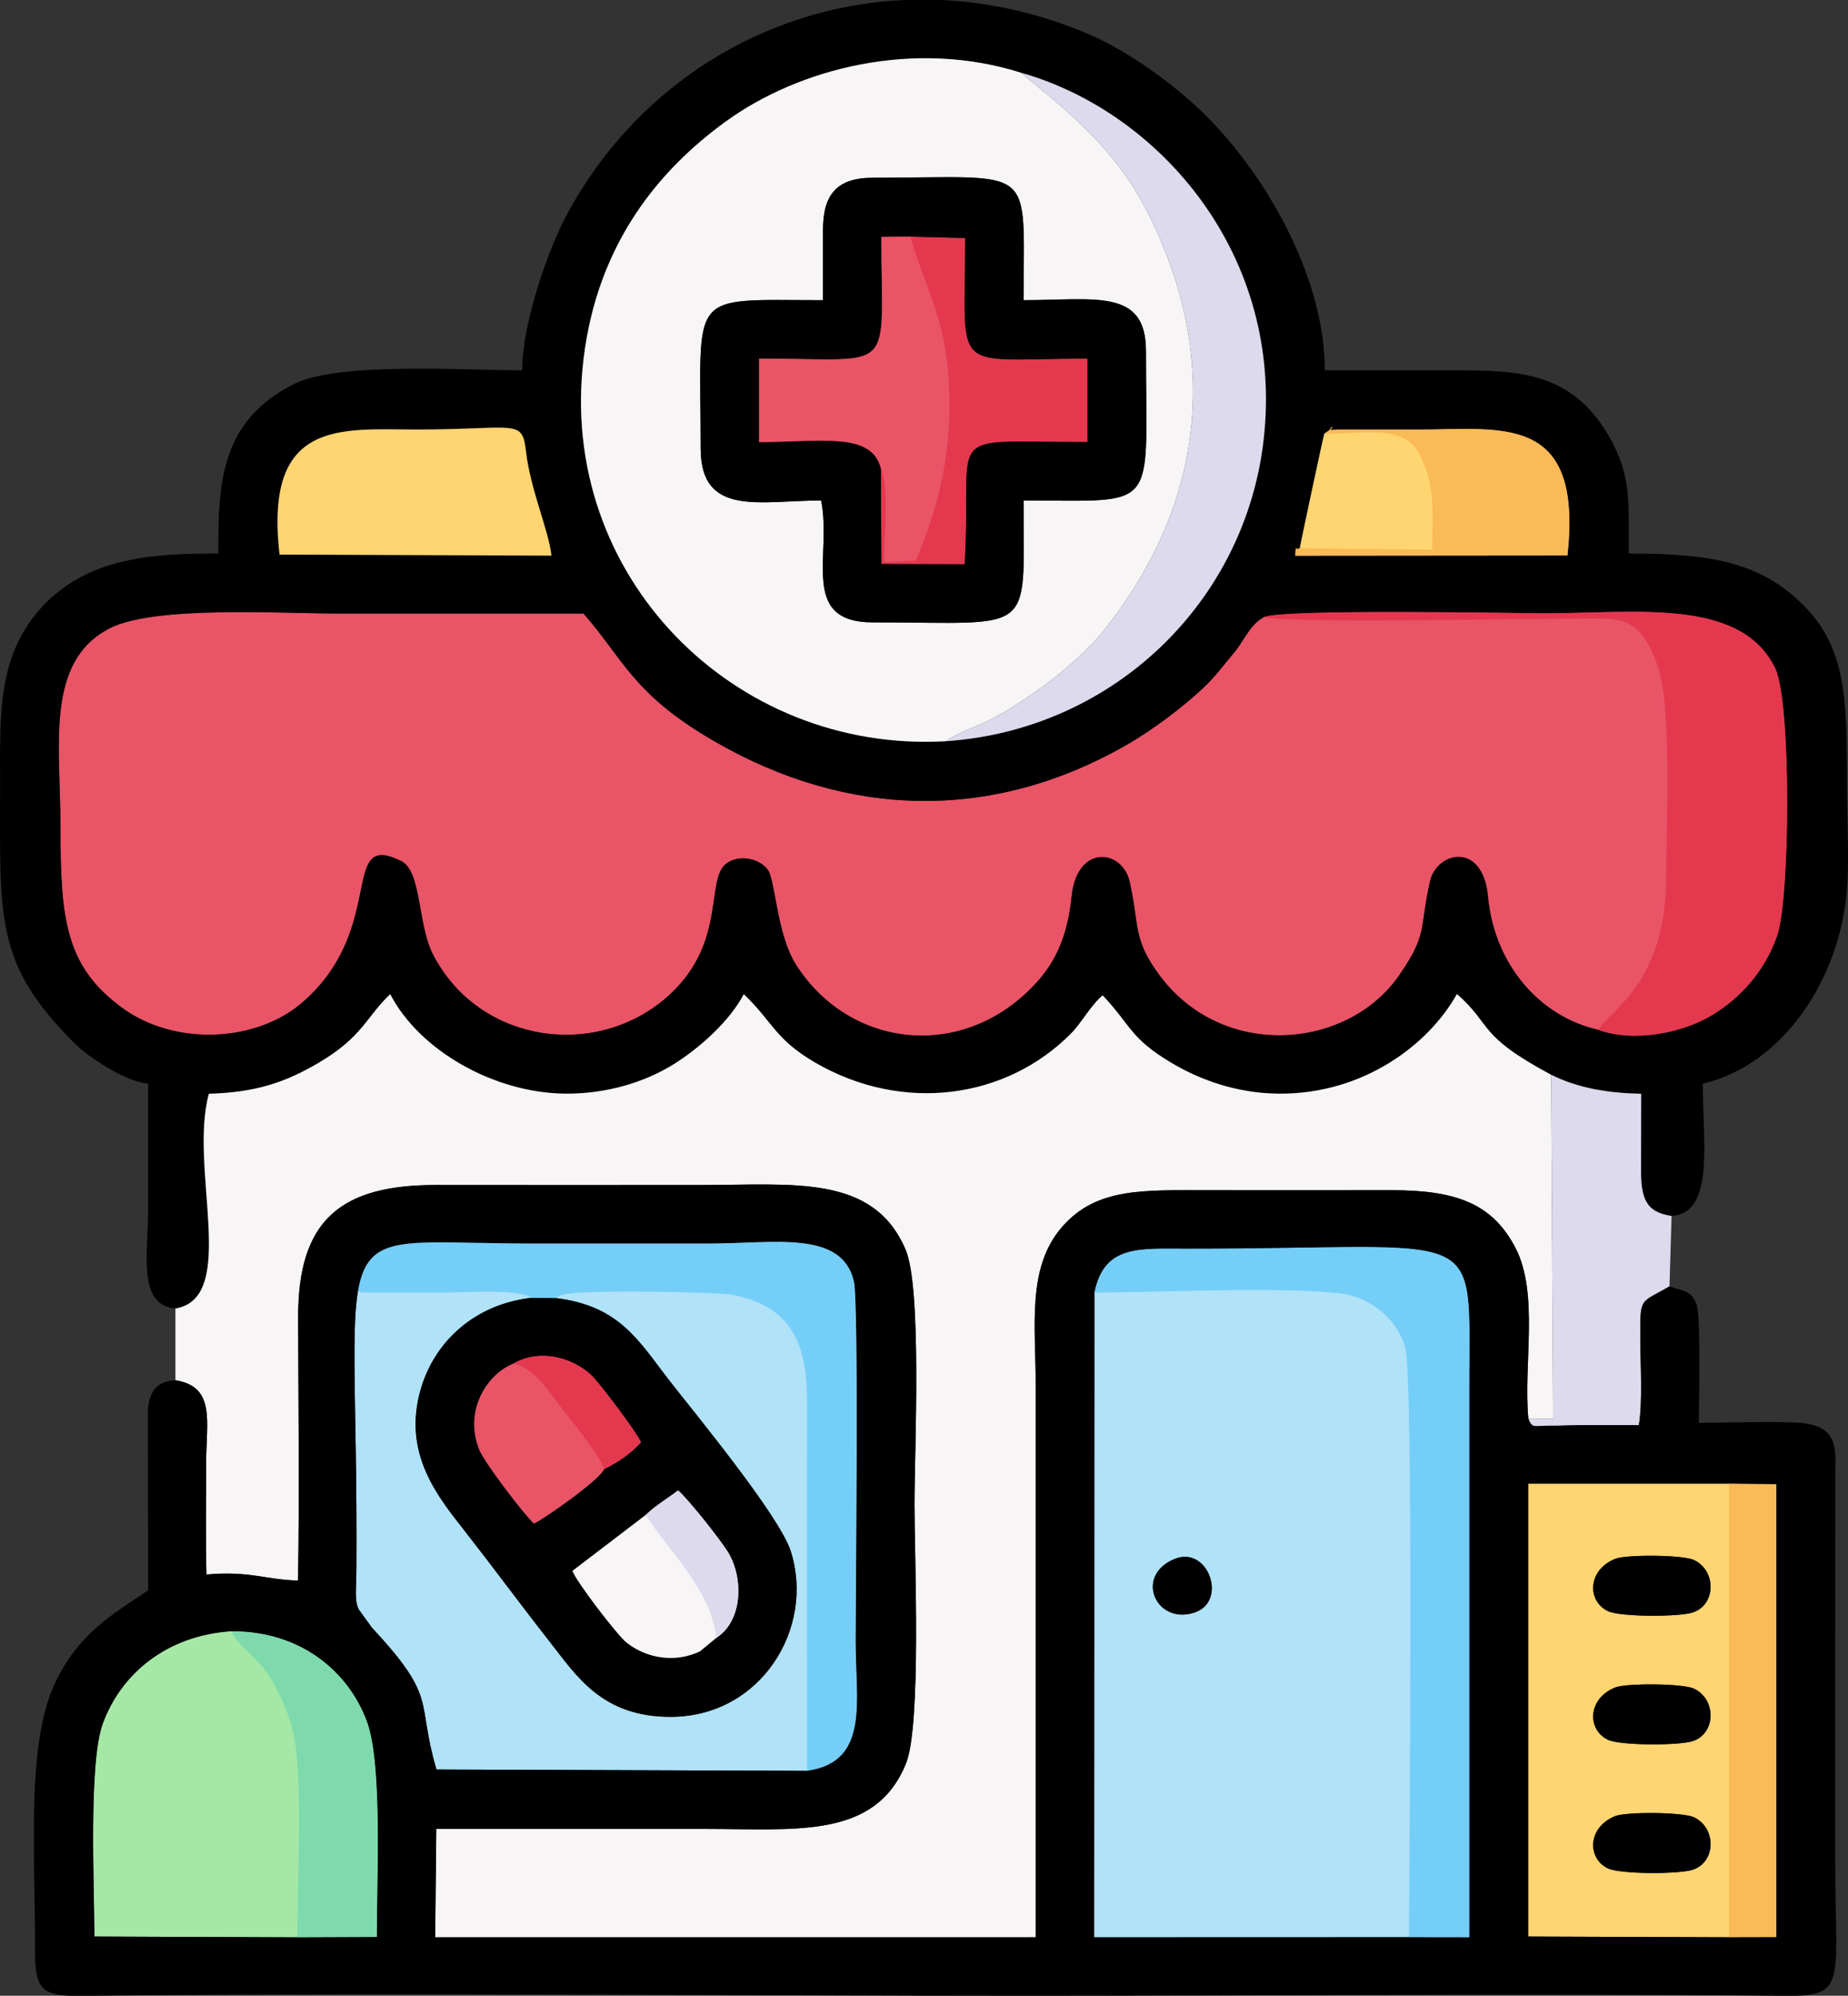 <?xml version="1.0" encoding="UTF-8"?>
<!DOCTYPE svg PUBLIC "-//W3C//DTD SVG 1.1//EN" "http://www.w3.org/Graphics/SVG/1.1/DTD/svg11.dtd">
<!-- Creator: CorelDRAW (Evaluation Version) -->
<svg xmlns="http://www.w3.org/2000/svg" xml:space="preserve" width="100%" height="100%" version="1.1" style="shape-rendering:geometricPrecision; text-rendering:geometricPrecision; image-rendering:optimizeQuality; fill-rule:evenodd; clip-rule:evenodd"
viewBox="0 0 6965.43 7519.04"
 xmlns:xlink="http://www.w3.org/1999/xlink"
 xmlns:xodm="http://www.corel.com/coreldraw/odm/2003">
 <rect x="0" y="0" width="6965.43" height="7519.04" fill="#333333" stroke="none"/>
 <defs>
  <style type="text/css">
   <![CDATA[
    .fil3 {fill:black}
    .fil7 {fill:#75CEF8}
    .fil11 {fill:#7EDAAD}
    .fil6 {fill:#A5E8A6}
    .fil5 {fill:#B0E2F8}
    .fil9 {fill:#DCDAEC}
    .fil8 {fill:#E4384F}
    .fil2 {fill:#E4384F}
    .fil10 {fill:#E95467}
    .fil1 {fill:#E95467}
    .fil4 {fill:#F8F5F7}
    .fil12 {fill:#FABA58}
    .fil0 {fill:#FED571}
   ]]>
  </style>
 </defs>
 <g id="Layer_x0020_1">
  <g id="_2200627102960">
   <path class="fil0" d="M4991.03 1634.38c-7.38,25.13 -92.35,426.64 -92.52,430.96 -17.7,12.52 -12.98,-22.04 -16.44,28.36l1025.88 -0.9c59.75,-541.49 -251.86,-473.34 -562.05,-474.5l-307.97 -0.13c-67.44,10.97 30.99,-36.49 -46.9,16.21z"/>
   <path class="fil1" d="M6023.66 3879.65c138.82,50.32 322.66,9.77 429.79,-55.39 105.41,-64.12 196.73,-162.21 244.89,-298.49 48.88,-138.29 54.24,-880.51 -7.33,-1007.89 -129.61,-268.14 -528.17,-207.11 -875.17,-207.11 -49.36,0 -1009.35,-18.6 -1054.19,15.67 -50.71,26.69 -73.31,89.24 -111.95,134.77 -40.3,47.5 -70.49,89.64 -116.74,132.75 -72.82,67.87 -182.82,152.9 -287.05,212.64 -506.18,290.11 -1048.88,275.83 -1548.49,-11.08 -312.92,-179.69 -345.96,-311.15 -498.22,-484.08 -307.07,0 -614.14,0 -921.21,0 -223.65,0 -695.11,-30.66 -864.24,55.48 -245.26,124.91 -185.89,444.84 -185.9,746.44 -0.01,346.81 17.14,526.67 233.44,684.35 196.74,143.42 505.8,132 683.09,-24.91 317.57,-281.08 131.86,-646.78 368.62,-528.18 76.04,38.09 60.73,238.67 119.29,351.94 175.03,338.5 625.31,398.68 894.29,148.56 213.58,-198.59 131.04,-435.9 212.7,-492.93 48.07,-33.57 121,-18.47 153.48,23.07 30.79,39.37 32.91,242.83 108.89,361.36 201.5,314.38 632.23,365.4 905.74,64.63 77.39,-85.11 117.44,-184.82 131.72,-323.76 20.43,-198.91 191.23,-177.84 218.66,-55.89 37.5,166.83 10.68,216.78 114.15,354.77 240.21,320.33 709.69,277.68 902.64,-3.04 107.91,-157.01 74.49,-169.34 115.19,-352.45 24.98,-112.37 199.35,-152.97 218.68,56.87 23.42,254.43 193.64,452.38 415.23,501.9z"/>
   <path class="fil2" d="M3320.12 1764.74l1.75 360.18 314.09 0.8c30.92,-518.81 -102.41,-460.3 463.2,-460.3l0 -314.39c-524.76,0 -461.16,71.74 -461.16,-454.22l-207 -5.52 -108.92 1.48c0.05,528.06 63.62,458.2 -461.12,458.2l0 314.53c229.64,0 424.48,-40.97 459.16,99.24z"/>
   <path class="fil3" d="M4761.65 2326.44c44.84,-34.27 1004.83,-15.67 1054.19,-15.67 347,0 745.56,-61.03 875.17,207.11 61.57,127.38 56.21,869.6 7.33,1007.89 -48.16,136.28 -139.48,234.37 -244.89,298.49 -107.13,65.16 -290.97,105.71 -429.79,55.39 -221.59,-49.52 -391.81,-247.47 -415.23,-501.9 -19.33,-209.84 -193.7,-169.24 -218.68,-56.87 -40.7,183.11 -7.28,195.44 -115.19,352.45 -192.95,280.72 -662.43,323.37 -902.64,3.04 -103.47,-137.99 -76.65,-187.94 -114.15,-354.77 -27.43,-121.95 -198.23,-143.02 -218.66,55.89 -14.28,138.94 -54.33,238.65 -131.72,323.76 -273.51,300.77 -704.24,249.75 -905.74,-64.63 -75.98,-118.53 -78.1,-321.99 -108.89,-361.36 -32.48,-41.54 -105.41,-56.64 -153.48,-23.07 -81.66,57.03 0.88,294.34 -212.7,492.93 -268.98,250.12 -719.26,189.94 -894.29,-148.56 -58.56,-113.27 -43.25,-313.85 -119.29,-351.94 -236.76,-118.6 -51.05,247.1 -368.62,528.18 -177.29,156.91 -486.35,168.33 -683.09,24.91 -216.3,-157.68 -233.45,-337.54 -233.44,-684.35 0.01,-301.6 -59.36,-621.53 185.9,-746.44 169.13,-86.14 640.59,-55.48 864.24,-55.48 307.07,0 614.14,0 921.21,0 152.26,172.93 185.3,304.39 498.22,484.08 499.61,286.91 1042.31,301.19 1548.49,11.08 104.23,-59.74 214.23,-144.77 287.05,-212.64 46.25,-43.11 76.44,-85.25 116.74,-132.75 38.64,-45.53 61.24,-108.08 111.95,-134.77zm-1353.05 -2326.43l139.51 0c179.51,8.24 362.8,48.23 543.43,123.57 165.2,68.89 353.92,207.24 474.54,333.17 228.62,238.65 427.37,607.24 427.37,938.39 156.64,0 313.29,0 469.94,0 255.15,0 477.71,-3.38 622.21,288.3 61.44,124.02 53.33,226.79 53.33,401.92 314.44,0 497.3,34.31 657.77,194 162.78,161.98 164.62,356.85 164.62,672.45 0,125.32 10.49,305.11 -2.04,423.84 -34.6,327.57 -245.34,638 -541.33,706.96 0,216.64 46.31,488.68 -117.48,498.49 -99.3,-13.85 -115.46,-70.57 -115.08,-174.64 0.36,-95.23 0.54,-190.41 0.54,-285.65 -126.26,-2.8 -236.95,-20.89 -339.24,-71.54 -281.72,-150.68 -219.39,-185.17 -355.29,-304.39 -104.34,188.1 -351.18,379.15 -674.22,375.44 -158.95,-1.83 -297.63,-53.34 -404.82,-117.81 -153.4,-92.26 -145.57,-134.27 -255.99,-252.31 -40.11,31.14 -80.93,104.31 -117.49,141.52 -245.1,249.41 -635.14,302.57 -964.2,112.86 -153.83,-88.7 -162.74,-155.96 -271.24,-258.99 -52.62,100.79 -164.98,201.74 -262.93,263.14 -109.63,68.73 -254.96,113.08 -410.8,111.6 -266.65,-2.54 -549.02,-162.15 -658.89,-374.8 -90.14,84.88 -103.05,160.8 -270.96,259.31 -126.13,74 -237.6,110.98 -412.46,115.87 -77.01,277.37 114.22,768.91 -126.21,809.1 -145.01,-12.22 -102.8,-210.5 -102.8,-377.26 0,-156.65 0,-313.29 0,-469.94 -84.56,-7.04 -225.05,-99.82 -275.66,-150.23 -304.06,-302.81 -282.37,-469.04 -282.39,-980.57 -0.01,-262.41 -12.48,-494.36 171.93,-679.83 173.78,-174.79 414.8,-186.62 650.47,-186.62 0,-263.47 6.01,-498.28 286.28,-638.9 166.98,-83.79 643,-51.32 859.19,-51.32 0,-178.78 98.42,-453.19 161.29,-572.99 257.69,-491.03 743.43,-797.69 1279.1,-822.14zm1489.91 2065.33c0.17,-4.32 85.14,-405.83 92.52,-430.96 77.89,-52.7 -20.54,-5.24 46.9,-16.21l307.97 0.13c310.19,1.16 621.8,-66.99 562.05,474.5l-1025.88 0.9c3.46,-50.4 -1.26,-15.84 16.44,-28.36zm-3844.79 24c-59.41,-513.92 233.57,-471.07 517.98,-471.07 376.65,0.01 396.56,-43.37 411.05,84.01 16.14,141.93 87.65,302.4 95.49,391.11l-1024.52 -4.05zm2511.73 703.12c-798.65,45.95 -1465.16,-623.37 -1365.77,-1441.6 52.83,-434.85 286.01,-711.8 535.22,-892.62 277.49,-201.32 709.42,-311.76 1112.82,-184.43 522.67,147.4 995.89,688.6 914.72,1386.03 -70.78,608.25 -565.85,1089.37 -1196.99,1132.62z"/>
   <path class="fil4" d="M661.19 4929.81l0 270.21c152.65,24.09 115.97,156.74 115.93,307.09 -0.04,140.83 -2.72,284.39 1.08,424.88 162.4,-14.93 224.85,20.28 345.11,22.56 5.36,-328.43 1.26,-661.93 0.42,-990.8 -0.94,-367.66 160.67,-500.05 521.39,-499.29 332.85,0.71 665.77,0.05 998.63,0.05 346.43,0 648.11,-41.38 769.58,243.47 62.31,146.13 33.6,757.55 33.6,960.68 0,204.32 26.67,831.84 -32.61,976.62 -116.14,283.59 -413.46,245.14 -755.88,245.14 -337.99,0 -675.98,0 -1013.96,0l-4.22 408.42 2263.59 -0.11 0 -2070.64c0,-235.59 -34.86,-452.86 100.53,-607.17 129.03,-147.05 304.93,-136.82 548.5,-136.82 230.08,0 460.19,0.37 690.27,-0.04 246.39,-0.45 382.1,50.87 468.66,216.82 90.09,172.7 29.12,442.15 48.97,644.76l93.22 -0.07 -7.31 -1296.3c-281.72,-150.68 -219.39,-185.17 -355.29,-304.39 -104.34,188.1 -351.18,379.15 -674.22,375.44 -158.95,-1.83 -297.63,-53.34 -404.82,-117.81 -153.4,-92.26 -145.57,-134.27 -255.99,-252.31 -40.11,31.14 -80.93,104.31 -117.49,141.52 -245.1,249.41 -635.14,302.57 -964.2,112.86 -153.83,-88.7 -162.74,-155.96 -271.24,-258.99 -52.62,100.79 -164.98,201.74 -262.93,263.14 -109.63,68.73 -254.96,113.08 -410.8,111.6 -266.65,-2.54 -549.02,-162.15 -658.89,-374.8 -90.14,84.88 -103.05,160.8 -270.96,259.31 -126.13,74 -237.6,110.98 -412.46,115.87 -77.01,277.37 114.22,768.91 -126.21,809.1z"/>
   <path class="fil5" d="M4427.73 5873.13c125.94,-51.09 200.88,160.09 74.83,202 -145.47,48.38 -229,-139.45 -74.83,-202zm883.16 1425.34l227.41 0.32c0,-695.15 0,-1390.27 0,-2085.39 0,-613.65 66.41,-508.44 -1058.85,-509.11 -185.95,-0.11 -317.06,-16.13 -354.58,164.96l-0.92 2429.6 1186.94 -0.38z"/>
   <path class="fil4" d="M3102.02 866.46c0,-133.35 51.98,-196.72 187.9,-196.72 621.25,0 568.28,-60.9 568.14,461.14 268.32,0 461.25,-46.01 461.25,190.83 0,613.57 55.9,563.86 -461.18,563.86 0,516.96 47.64,459.16 -568.21,459.16 -278.69,0 -153.24,-254.1 -195,-459.16 -231.47,0 -454.03,63.75 -454.03,-196.71 0,-602.3 -55.57,-557.98 461.13,-557.98l0 -264.42zm463.43 1926c48.82,-35.09 125.36,-57.91 181.38,-88.49 146.98,-80.24 321.22,-210.01 423.17,-340.48 366.18,-468.58 431.38,-1009.08 160.72,-1553.2 -89.47,-179.89 -203.45,-298.91 -343.57,-421.21l-139.43 -115.27c-403.4,-127.33 -835.33,-16.89 -1112.82,184.43 -249.21,180.82 -482.39,457.77 -535.22,892.62 -99.39,818.23 567.12,1487.55 1365.77,1441.6z"/>
   <path class="fil5" d="M1359.82 6074.1l41.91 57.93c251.87,270.46 165.89,272.12 243.4,534.53l1396.99 5.08c236.97,-33.6 183.22,-260.92 183.22,-488.99 0,-178 12.47,-1273.47 -6.45,-1354.85 -45.43,-195.47 -302,-143.08 -545.77,-143.08 -225.18,0 -450.36,0 -675.53,0 -805.52,0 -645.13,-144.46 -654.33,1233.69 -0.5,74 -9.62,126.53 16.56,155.69zm731.9 -1183.86c244.94,28.1 317.05,164.27 431.63,311.45 95.93,123.22 414.9,509.07 457.41,643.31 91.5,288.93 -112.59,623.88 -454.5,623.15 -258.19,-0.55 -352.84,-153.79 -455.77,-284.9 -108.26,-137.92 -208.3,-274.27 -318.85,-415.41 -100.48,-128.27 -237.71,-293.1 -164.62,-538.04 53.21,-178.33 204.21,-315.93 415.35,-340.19l89.35 0.63z"/>
   <path class="fil3" d="M3431 891.29l207 5.52c0,525.96 -63.6,454.22 461.16,454.22l0 314.39c-565.61,0 -432.28,-58.51 -463.2,460.3l-314.09 -0.8 -1.75 -360.18c-34.68,-140.21 -229.52,-99.24 -459.16,-99.24l0 -314.53c524.74,0 461.17,69.86 461.12,-458.2l108.92 -1.48zm-328.98 -24.83l0 264.42c-516.7,0 -461.13,-44.32 -461.13,557.98 0,260.46 222.56,196.71 454.03,196.71 41.76,205.06 -83.69,459.16 195,459.16 615.85,0 568.21,57.8 568.21,-459.16 517.08,0 461.18,49.71 461.18,-563.86 0,-236.84 -192.93,-190.83 -461.25,-190.83 0.14,-522.04 53.11,-461.14 -568.14,-461.14 -135.92,0 -187.9,63.37 -187.9,196.72z"/>
   <path class="fil0" d="M6087.2 6842.38c41.86,-17.12 256.16,-15.83 298.25,4.42 83.32,40.08 82.9,166 -2.77,196.69 -50.51,18.1 -275.11,18.04 -322.05,-4.32 -78.25,-37.28 -78.1,-153.95 26.57,-196.79zm429.98 456.27l178.33 -0.42 0 -1706.83 -178.33 -1.85 -757.23 0.12 0 1706.24 757.23 2.74zm-429.98 -940.89c41.86,-17.13 256.16,-15.84 298.25,4.41 83.32,40.09 82.9,166 -2.77,196.7 -50.51,18.1 -275.11,18.03 -322.05,-4.33 -78.25,-37.28 -78.1,-153.95 26.57,-196.78zm0 -484.63c41.86,-17.12 256.16,-15.83 298.25,4.42 83.32,40.08 82.9,166 -2.77,196.69 -50.51,18.1 -275.11,18.04 -322.05,-4.32 -78.25,-37.28 -78.1,-153.95 26.57,-196.79z"/>
   <path class="fil3" d="M2433.92 5707.52c37.27,-35.55 81.52,-61.4 121.72,-92.08 36.88,30.96 157.64,182.99 187.89,231.97 58.67,95.03 57.71,257.67 -44.03,323.46l-60.98 50.4c-27.58,13.34 -63.12,23.07 -97.53,24.78 -73.94,3.67 -137.91,-24.25 -180.66,-58.73 -32.17,-25.94 -183.75,-221.56 -202.8,-269.01l276.39 -210.79zm-498.22 -570.44c111.68,-63.1 243.2,-11.76 303.48,55.03 31.01,34.36 155.41,196.77 176.73,241.58 -43.93,46.81 -79.19,70.17 -139.23,101.48 -15.34,40.18 -233.24,192.54 -264.41,204.77 -38.7,-36.02 -186.25,-229.6 -205.49,-277.12 -58.68,-144.98 25.27,-284.21 128.92,-325.74zm156.02 -246.84l-89.35 -0.63c-211.14,24.26 -362.14,161.86 -415.35,340.19 -73.09,244.94 64.14,409.77 164.62,538.04 110.55,141.14 210.59,277.49 318.85,415.41 102.93,131.11 197.58,284.35 455.77,284.9 341.91,0.73 546,-334.22 454.5,-623.15 -42.51,-134.24 -361.48,-520.09 -457.41,-643.31 -114.58,-147.18 -186.69,-283.35 -431.63,-311.45z"/>
   <path class="fil6" d="M871.74 6145.51c-244.92,16.1 -417.26,161.67 -485.11,350.29 -53.16,147.8 -30.98,611.95 -30.98,800.1l764.98 3.04 299.87 -1.19c-0.61,-203.93 22.48,-647.34 -36.46,-809.71 -68.34,-188.22 -247.75,-343.96 -512.3,-342.53z"/>
   <path class="fil7" d="M4124.87 4869.25c273.83,0 652.25,-22 913.4,1.89 126.71,11.58 225.16,97.01 257.54,201.95 33.89,109.85 15.08,2009.58 15.08,2225.38l227.41 0.32c0,-695.15 0,-1390.27 0,-2085.39 0,-613.65 66.41,-508.44 -1058.85,-509.11 -185.95,-0.11 -317.06,-16.13 -354.58,164.96z"/>
   <path class="fil8" d="M6023.66 3879.65c138.82,50.32 322.66,9.77 429.79,-55.39 105.41,-64.12 196.73,-162.21 244.89,-298.49 48.88,-138.29 54.24,-880.51 -7.33,-1007.89 -129.61,-268.14 -528.17,-207.11 -875.17,-207.11 -49.36,0 -1009.35,-18.6 -1054.19,15.67 183.57,22.27 971.75,3.41 1260.68,3.78 111.73,0.15 168.81,20.96 224.97,175.6 54.88,151.12 33.33,609.79 32.88,799.04 -0.91,392.31 -201.1,493.13 -256.52,574.79z"/>
   <path class="fil7" d="M1364.59 4869.25c109.2,0 216.9,0 324.59,0 78.13,0 264.75,-14.62 313.19,20.36l89.35 0.63 25.39 -12.09c75.66,-22.01 595.85,-9.37 641.71,-0.46 230.37,44.7 284.07,190.73 283.36,409.13 -1.49,461.51 -0.06,923.27 -0.06,1384.82 236.97,-33.6 183.22,-260.92 183.22,-488.99 0,-178 12.47,-1273.47 -6.45,-1354.85 -45.43,-195.47 -302,-143.08 -545.77,-143.08 -225.18,0 -450.36,0 -675.53,0 -375,-81.13 -719.84,-37.7 -647.9,176.85 1.77,5.3 9.93,5.12 14.9,7.68z"/>
   <path class="fil9" d="M3565.45 2792.46c631.14,-43.25 1126.21,-524.37 1196.99,-1132.62 81.17,-697.43 -392.05,-1238.63 -914.72,-1386.03l139.43 115.27c140.12,122.3 254.1,241.32 343.57,421.21 270.66,544.12 205.46,1084.62 -160.72,1553.2 -101.95,130.47 -276.19,260.24 -423.17,340.48 -56.02,30.58 -132.56,53.4 -181.38,88.49z"/>
   <path class="fil9" d="M5760.78 5345.64c15.85,39.38 22.55,24.72 83.18,25.75 36.66,0.62 80.53,-2.22 118.74,-2.28 71.48,-0.12 142.98,0.02 214.47,0.02 14.37,-85.98 6.02,-225.67 5.49,-317.57 -0.98,-170.68 -2.51,-138.87 109.98,-205.3l7.83 -265.16c-99.3,-13.85 -115.46,-70.57 -115.08,-174.64 0.36,-95.23 0.54,-190.41 0.54,-285.65 -126.26,-2.8 -236.95,-20.89 -339.24,-71.54l7.31 1296.3 -93.22 0.07z"/>
   <path class="fil0" d="M1053.72 2089.34l1024.52 4.05c-7.84,-88.71 -79.35,-249.18 -95.49,-391.11 -14.49,-127.38 -34.4,-84 -411.05,-84.01 -284.41,0 -577.39,-42.85 -517.98,471.07z"/>
   <path class="fil10" d="M3320.12 1764.74c32.42,66.14 11.34,263.16 11.38,353.67l120.67 -6.75c79.81,-187.38 131.22,-382.84 126.34,-614.2 -6.17,-292.67 -80.14,-376.76 -147.51,-606.17l-108.92 1.48c0.05,528.06 63.62,458.2 -461.12,458.2l0 314.53c229.64,0 424.48,-40.97 459.16,99.24z"/>
   <path class="fil11" d="M1120.63 7298.94l299.87 -1.19c-0.61,-203.93 22.48,-647.34 -36.46,-809.71 -68.34,-188.22 -247.75,-343.96 -512.3,-342.53 33.07,67.42 99.74,93.52 153.84,187.33 42.53,73.77 80.15,161.55 90.62,261.76 21.08,201.88 4.43,493.06 4.43,704.34z"/>
   <polygon class="fil12" points="6517.18,7298.65 6695.51,7298.23 6695.51,5591.4 6517.18,5589.55 "/>
   <path class="fil12" d="M4898.51 2065.34c-17.7,12.52 -12.98,-22.04 -16.44,28.36l1025.88 -0.9c59.75,-541.49 -251.86,-473.34 -562.05,-474.5l-307.97 -0.13c-67.44,10.97 30.99,-36.49 -46.9,16.21 140.15,0.14 295.4,-36.17 354.72,69.5 67.16,119.64 52.72,221.43 52.72,367.08l-499.96 -5.62z"/>
   <path class="fil10" d="M1935.7 5137.08c-103.65,41.53 -187.6,180.76 -128.92,325.74 19.24,47.52 166.79,241.1 205.49,277.12 31.17,-12.23 249.07,-164.59 264.41,-204.77 60.04,-31.31 95.3,-54.67 139.23,-101.48 -21.32,-44.81 -145.72,-207.22 -176.73,-241.58 -60.28,-66.79 -191.8,-118.13 -303.48,-55.03z"/>
   <path class="fil4" d="M2433.92 5707.52l-276.39 210.79c19.05,47.45 170.63,243.07 202.8,269.01 42.75,34.48 106.72,62.4 180.66,58.73 34.41,-1.71 69.95,-11.44 97.53,-24.78l60.98 -50.4c101.74,-65.79 102.7,-228.43 44.03,-323.46 -30.25,-48.98 -151.01,-201.01 -187.89,-231.97 -40.2,30.68 -84.45,56.53 -121.72,92.08z"/>
   <path class="fil3" d="M6087.2 6357.76c-104.67,42.83 -104.82,159.5 -26.57,196.78 46.94,22.36 271.54,22.43 322.05,4.33 85.67,-30.7 86.09,-156.61 2.77,-196.7 -42.09,-20.25 -256.39,-21.54 -298.25,-4.41z"/>
   <path class="fil3" d="M6087.2 5873.13c-104.67,42.84 -104.82,159.51 -26.57,196.79 46.94,22.36 271.54,22.42 322.05,4.32 85.67,-30.69 86.09,-156.61 2.77,-196.69 -42.09,-20.25 -256.39,-21.54 -298.25,-4.42z"/>
   <path class="fil3" d="M6087.2 6842.38c-104.67,42.84 -104.82,159.51 -26.57,196.79 46.94,22.36 271.54,22.42 322.05,4.32 85.67,-30.69 86.09,-156.61 2.77,-196.69 -42.09,-20.25 -256.39,-21.54 -298.25,-4.42z"/>
   <path class="fil9" d="M2433.92 5707.52c80.87,129.99 246.19,280.06 265.58,463.35 101.74,-65.79 102.7,-228.43 44.03,-323.46 -30.25,-48.98 -151.01,-201.01 -187.89,-231.97 -40.2,30.68 -84.45,56.53 -121.72,92.08z"/>
   <path class="fil8" d="M1935.7 5137.08c78.67,13.81 142.81,119.8 191.63,181.43 30.39,38.35 143.74,179.3 149.35,216.66 60.04,-31.31 95.3,-54.67 139.23,-101.48 -21.32,-44.81 -145.72,-207.22 -176.73,-241.58 -60.28,-66.79 -191.8,-118.13 -303.48,-55.03z"/>
   <path class="fil3" d="M4427.73 5873.13c-154.17,62.55 -70.64,250.38 74.83,202 126.05,-41.91 51.11,-253.09 -74.83,-202z"/>
   <path class="fil3" d="M6517.18 5589.55l178.33 1.85 0 1706.83 -178.33 0.42 -757.23 -2.74 0 -1706.24 757.23 -0.12zm252.02 1929.49l-65.59 0c-939.91,-9.96 -1885.78,0 -2826.27,0 -1158.62,0 -2376.09,-13.56 -3530.27,0l-84.35 0c-111.27,-4.52 -131.75,-38.59 -130.83,-175.6 2.26,-334.25 -35.21,-765.2 73.98,-999.31 88.14,-189 216.91,-261.58 352.52,-352.39l-1.12 -676.66c3.82,-73.09 35,-111.9 103.92,-115.06 152.65,24.09 115.97,156.74 115.93,307.09 -0.04,140.83 -2.72,284.39 1.08,424.88 162.4,-14.93 224.85,20.28 345.11,22.56 5.36,-328.43 1.26,-661.93 0.42,-990.8 -0.94,-367.66 160.67,-500.05 521.39,-499.29 332.85,0.71 665.77,0.05 998.63,0.05 346.43,0 648.11,-41.38 769.58,243.47 62.31,146.13 33.6,757.55 33.6,960.68 0,204.32 26.67,831.84 -32.61,976.62 -116.14,283.59 -413.46,245.14 -755.88,245.14 -337.99,0 -675.98,0 -1013.96,0l-4.22 408.42 2263.59 -0.11 0 -2070.64c0,-235.59 -34.86,-452.86 100.53,-607.17 129.03,-147.05 304.93,-136.82 548.5,-136.82 230.08,0 460.19,0.37 690.27,-0.04 246.39,-0.45 382.1,50.87 468.66,216.82 90.09,172.7 29.12,442.15 48.97,644.76 15.85,39.38 22.55,24.72 83.18,25.75 36.66,0.62 80.53,-2.22 118.74,-2.28 71.48,-0.12 142.98,0.02 214.47,0.02 14.37,-85.98 6.02,-225.67 5.49,-317.57 -0.98,-170.68 -2.51,-138.87 109.98,-205.3 49.19,18.07 80.35,12.41 101.72,67.73 17.37,44.94 8.91,383.34 8.91,446.27 118.16,0 251.72,-5.98 367.84,-0.7 164.76,7.5 147.28,103.27 146.37,206.08l-0.22 1439.41c0,437.24 42.58,508.76 -148.06,513.99zm-2644.33 -2649.79c37.52,-181.09 168.63,-165.07 354.58,-164.96 1125.26,0.67 1058.85,-104.54 1058.85,509.11 0,695.12 0,1390.24 0,2085.39l-227.41 -0.32 -1186.94 0.38 0.92 -2429.6zm-3253.13 1276.26c264.55,-1.43 443.96,154.31 512.3,342.53 58.94,162.37 35.85,605.78 36.46,809.71l-299.87 1.19 -764.98 -3.04c0,-188.15 -22.18,-652.3 30.98,-800.1 67.85,-188.62 240.19,-334.19 485.11,-350.29zm2170.38 526.13l-1396.99 -5.08c-77.51,-262.41 8.47,-264.07 -243.4,-534.53l-41.91 -57.93c-26.18,-29.16 -17.06,-81.69 -16.56,-155.69 9.2,-1378.15 -151.19,-1233.69 654.33,-1233.69 225.17,0 450.35,0 675.53,0 243.77,0 500.34,-52.39 545.77,143.08 18.92,81.38 6.45,1176.85 6.45,1354.85 0,228.07 53.75,455.39 -183.22,488.99z"/>
  </g>
 </g>
</svg>
